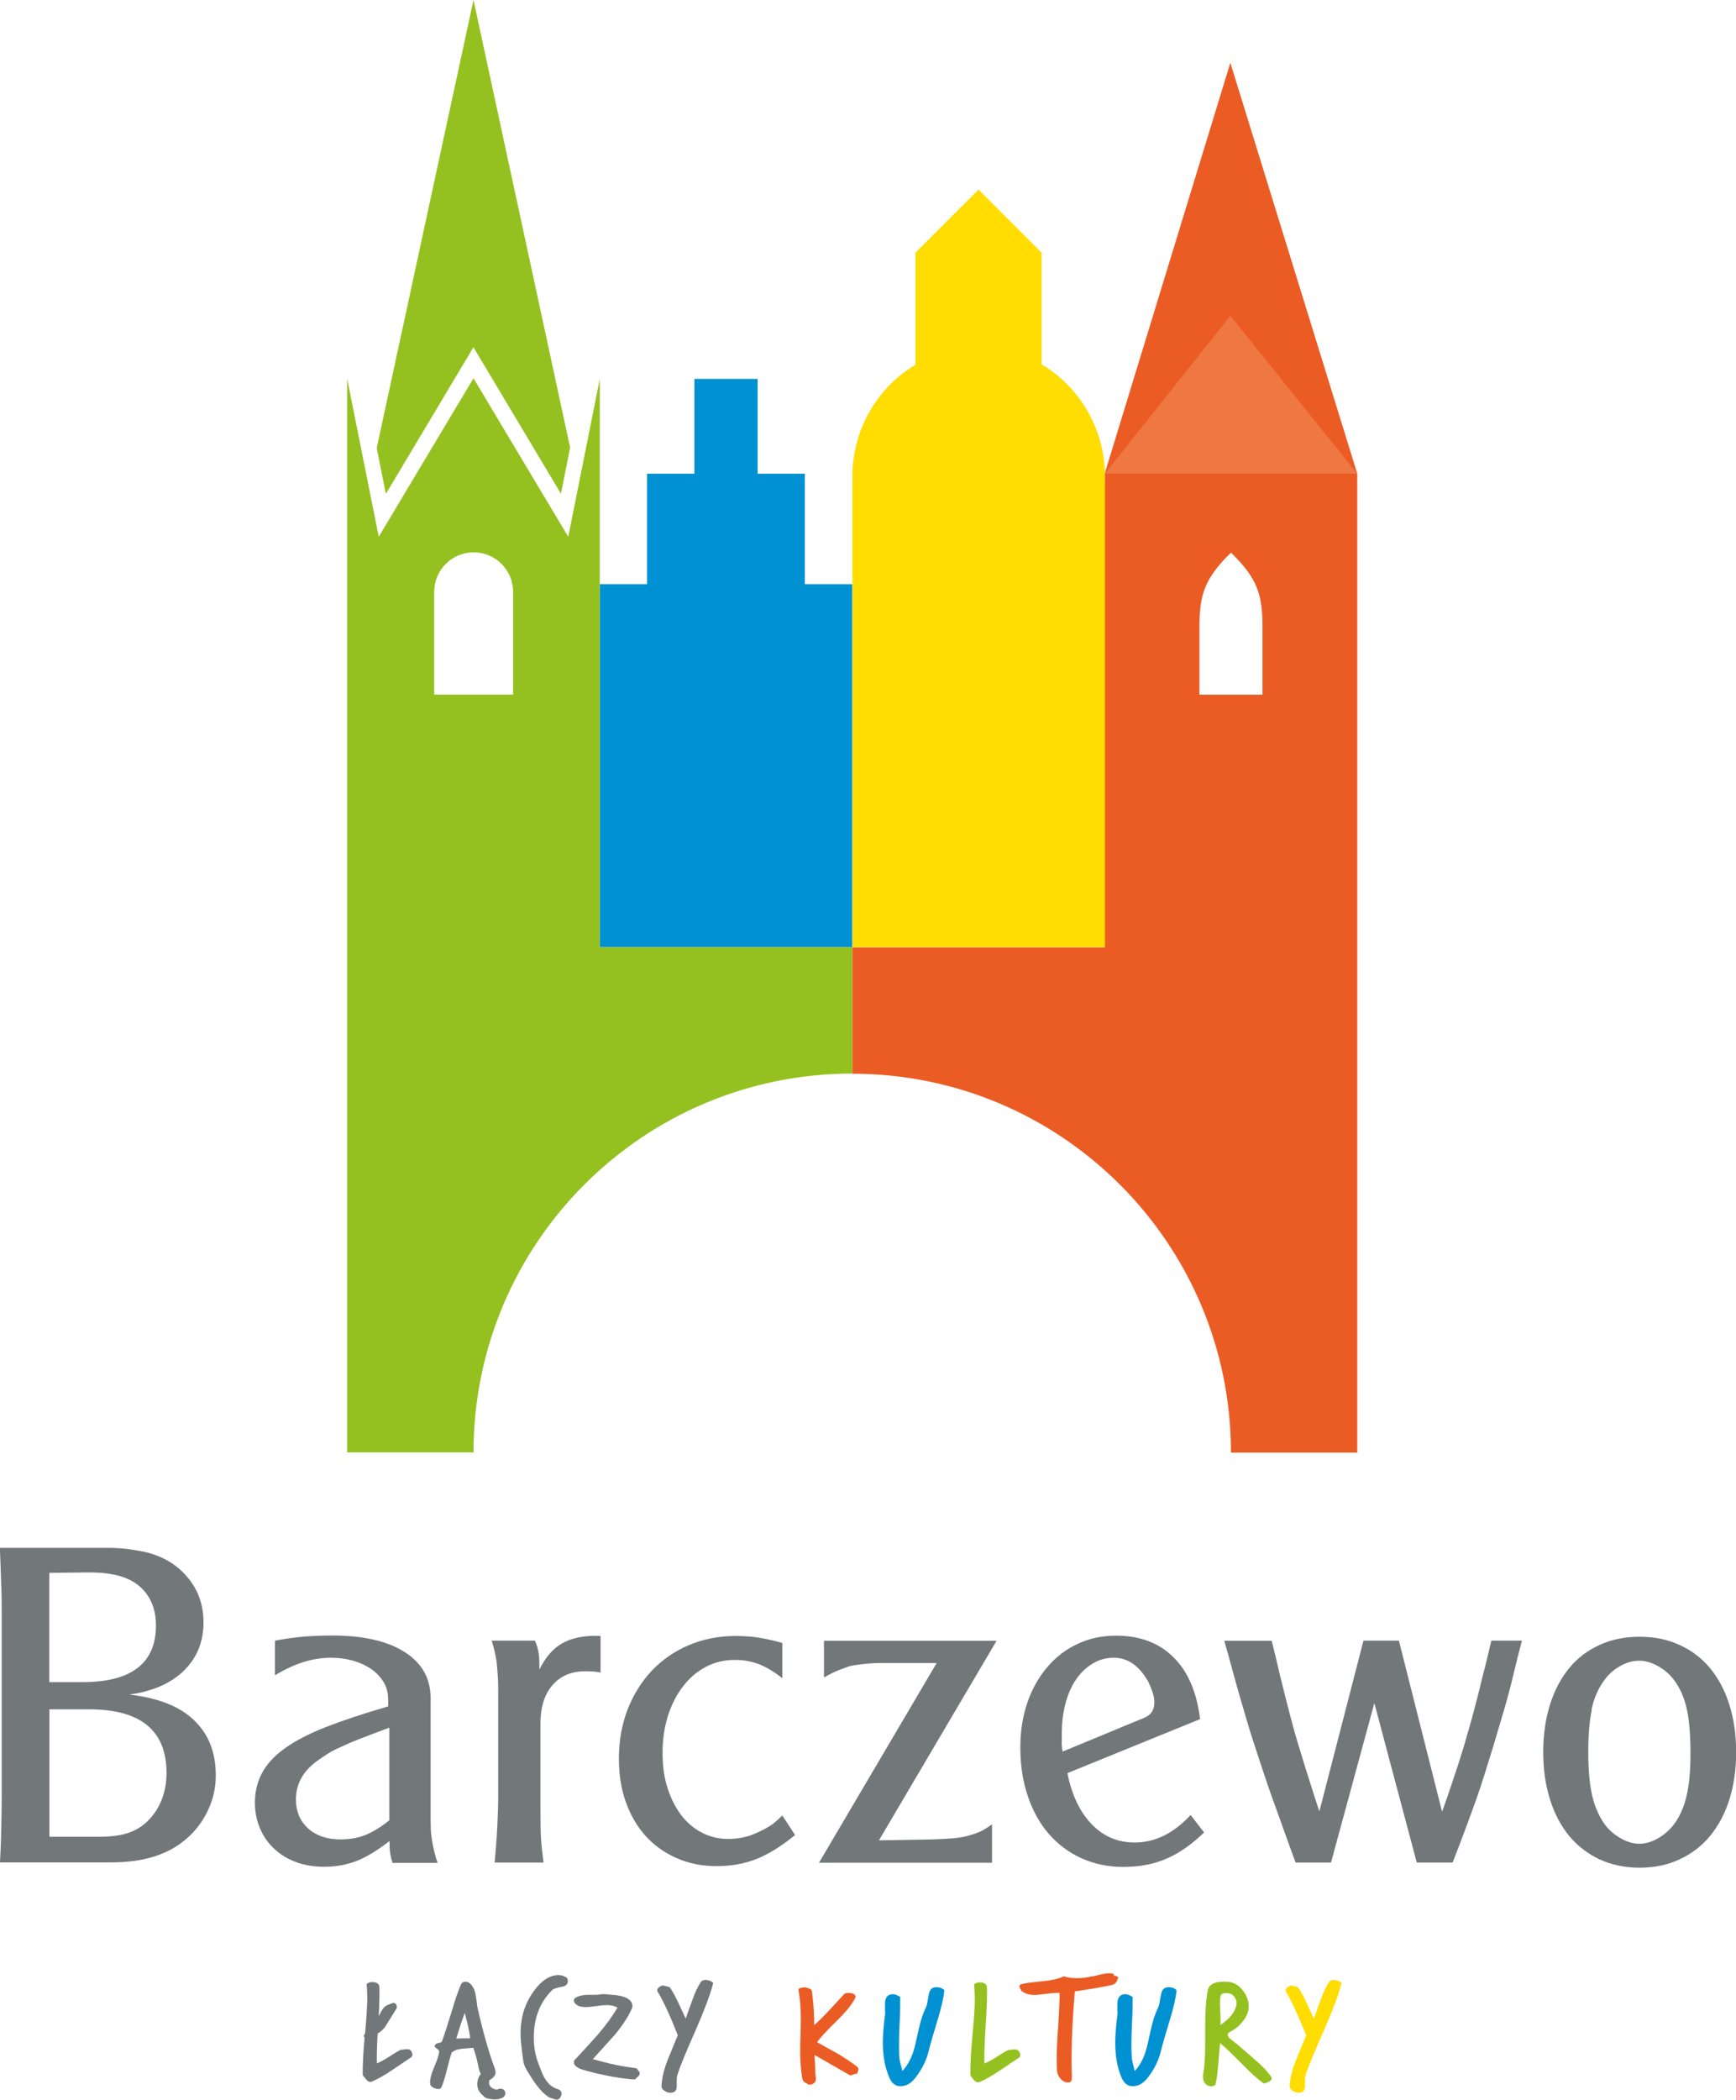 <?xml version="1.0" encoding="UTF-8"?>
<svg id="Warstwa_2" data-name="Warstwa 2" xmlns="http://www.w3.org/2000/svg" viewBox="0 0 111.75 135.11">
  <defs>
    <style>
      .cls-1 {
        fill: #0091d2;
      }

      .cls-2, .cls-3 {
        fill: #eb5c25;
      }

      .cls-4 {
        fill: #ef7741;
      }

      .cls-5, .cls-6 {
        fill: #fd0;
      }

      .cls-7, .cls-8 {
        fill: #94c11f;
      }

      .cls-9 {
        fill: #72777a;
      }

      .cls-8, .cls-3, .cls-6 {
        fill-rule: evenodd;
      }
    </style>
  </defs>
  <g id="Warstwa_1-2" data-name="Warstwa 1">
    <path class="cls-3" d="m79.2,4.04l-8.09,26.44h0v30.48h-16.25v8.13h0c13.46,0,24.38,10.92,24.38,24.38h0s8.13,0,8.13,0V30.48l-8.17-26.44Zm2.07,40.66h-4.06v-4.35c0-2.09.34-3.14,2.03-4.79,1.7,1.65,2.03,2.7,2.03,4.79v4.35Z"/>
    <polygon class="cls-4" points="79.2 20.32 71.12 30.48 87.37 30.48 79.2 20.32"/>
    <path class="cls-6" d="m67.05,23.47v-7.21l-4.06-4.06-4.06,4.06v7.21c-2.37,1.41-3.99,4.01-4.06,7.01v14.22h0v16.25h16.26v-30.48h0c-.08-3-1.69-5.6-4.06-7.01"/>
    <polygon class="cls-1" points="54.86 44.7 54.86 37.59 51.81 37.59 51.81 30.48 48.77 30.48 48.77 24.38 44.7 24.38 44.7 30.48 41.65 30.48 41.65 37.59 38.61 37.59 38.61 44.7 38.61 60.95 54.86 60.95 54.86 44.7 54.86 44.7"/>
    <path class="cls-9" d="m.08,117.63c.02-.75.03-1.42.03-2.02v-11.74c0-.64,0-1.26-.03-1.88-.02-.62-.04-1.25-.07-1.91l-.02-.48h6.91c.45,0,.87.02,1.27.07.39.05.76.11,1.1.18,1.17.26,2.1.81,2.79,1.63.7.82,1.04,1.8,1.04,2.92,0,1.24-.42,2.27-1.25,3.09-.83.82-2.01,1.34-3.53,1.55,1.84.21,3.23.75,4.16,1.64.94.89,1.41,2.07,1.41,3.55,0,.6-.09,1.17-.28,1.71-.19.54-.45,1.04-.79,1.5-.34.46-.75.86-1.24,1.21-.49.35-1.03.61-1.63.8-.79.26-1.74.39-2.84.39H0c.04-.73.07-1.47.08-2.22m5.23-9.38c3.15,0,4.73-1.22,4.73-3.65,0-.82-.21-1.5-.62-2.05-.41-.55-.98-.92-1.72-1.13-.26-.07-.55-.13-.87-.17-.32-.04-.69-.06-1.13-.06l-2.53.03v7.03h2.14Zm1.04,9.95c.82,0,1.49-.09,2-.28.71-.26,1.28-.74,1.72-1.43.43-.69.65-1.49.65-2.39,0-2.73-1.66-4.1-4.98-4.1h-2.56v8.2h3.18Z"/>
    <path class="cls-9" d="m24.98,109.27c0-.36-.09-.7-.28-1.02-.19-.32-.45-.6-.77-.83-.33-.23-.72-.42-1.17-.55-.45-.13-.93-.2-1.43-.2-.6,0-1.19.09-1.77.27-.58.18-1.2.46-1.86.86v-2.23c.69-.13,1.31-.21,1.86-.26.54-.04,1.15-.07,1.83-.07,2.01,0,3.56.36,4.67,1.07,1.11.71,1.66,1.7,1.66,2.98v7.31c0,.36,0,.67.01.96,0,.28.03.54.07.79.04.24.08.49.14.73.06.24.13.51.23.79h-2.9c-.13-.39-.19-.75-.19-1.07v-.34c-.77.6-1.48,1.03-2.11,1.28-.63.25-1.34.38-2.11.38-.66,0-1.26-.1-1.8-.3-.54-.2-1.01-.48-1.4-.85-.4-.37-.7-.8-.92-1.31-.22-.51-.33-1.06-.33-1.66,0-.7.15-1.33.45-1.9.3-.57.79-1.11,1.46-1.59.68-.49,1.56-.95,2.66-1.38,1.1-.43,2.43-.87,4.01-1.33v-.51Zm-1.19,2.38c-.51.19-.93.35-1.25.49-.32.14-.6.27-.84.38-.24.11-.44.22-.62.34-.18.11-.37.24-.58.39-.97.67-1.45,1.52-1.45,2.53,0,.79.27,1.41.79,1.88.53.47,1.22.7,2.07.7.61,0,1.15-.1,1.63-.29.48-.2.99-.51,1.52-.94v-5.96l-1.28.48Z"/>
    <path class="cls-9" d="m34.44,105.58c.11.26.19.51.22.73.04.22.06.46.06.7v.42c.38-.77.85-1.32,1.42-1.66.57-.34,1.31-.51,2.21-.51h.11c.06,0,.12,0,.2.03v2.33c-.21-.04-.38-.06-.52-.07-.14,0-.3-.01-.46-.01-.9,0-1.61.3-2.12.9-.52.6-.77,1.42-.77,2.47v4.69c0,.69,0,1.34.01,1.94,0,.6.05,1.21.13,1.83l.06.48h-3.15c.07-.73.13-1.49.17-2.28.04-.79.06-1.44.06-1.97v-6.63c0-.43,0-.82-.03-1.17-.02-.35-.05-.66-.08-.94-.04-.21-.08-.39-.11-.56-.04-.17-.1-.41-.2-.73h2.81Z"/>
    <path class="cls-9" d="m50.36,107.99c-.54-.43-1.05-.73-1.52-.91-.47-.18-.98-.27-1.55-.27-.68,0-1.29.15-1.86.45-.56.3-1.05.71-1.46,1.25-.41.53-.74,1.16-.97,1.89-.23.73-.35,1.52-.35,2.38s.1,1.57.31,2.24c.21.67.5,1.26.87,1.75.37.49.82.88,1.34,1.15.52.27,1.08.41,1.7.41.71,0,1.37-.15,1.97-.45.28-.13.52-.26.73-.39.21-.13.47-.36.79-.67l.82,1.26c-.88.72-1.71,1.23-2.48,1.54-.77.3-1.62.46-2.56.46s-1.8-.17-2.57-.51c-.78-.34-1.44-.81-2-1.42-.55-.61-.98-1.34-1.28-2.18-.3-.84-.45-1.78-.45-2.81,0-1.14.19-2.2.56-3.16.38-.96.9-1.8,1.56-2.5.67-.7,1.46-1.25,2.38-1.64.92-.39,1.92-.59,3.01-.59.52,0,1.01.03,1.45.1.44.07.96.18,1.56.35v2.28Z"/>
    <path class="cls-9" d="m60.3,107.01h-3.52c-.43,0-.82.02-1.15.06-.34.04-.65.08-.93.14-.28.09-.53.19-.76.28-.23.09-.53.24-.9.45v-2.36h11.11l-7.57,12.84,3.49-.06c.54-.02,1.01-.05,1.39-.08.38-.04.75-.11,1.08-.22.21-.06.4-.13.59-.22.19-.09.43-.24.73-.45v2.47h-11.14l7.57-12.84Z"/>
    <path class="cls-9" d="m68.71,114.09c.28,1.4.8,2.5,1.56,3.29.76.79,1.68,1.18,2.77,1.18,1.31,0,2.51-.59,3.6-1.77l.87,1.12c-.79.77-1.59,1.33-2.42,1.69-.83.36-1.75.53-2.79.53-.98,0-1.87-.19-2.69-.56-.82-.37-1.51-.9-2.1-1.57-.58-.67-1.03-1.48-1.35-2.43-.32-.95-.48-1.99-.48-3.13,0-1.03.15-1.99.45-2.87.3-.88.73-1.64,1.28-2.29.55-.65,1.2-1.15,1.96-1.5.75-.36,1.58-.53,2.48-.53,1.52,0,2.75.46,3.68,1.38.94.92,1.51,2.25,1.72,3.99l-8.55,3.48Zm-.37-1.97c0,.15.02.35.06.59l5.29-2.19c.41-.17.62-.5.62-.98,0-.19-.04-.4-.11-.63-.08-.23-.17-.46-.28-.69-.58-1.03-1.32-1.55-2.22-1.55-.49,0-.94.12-1.35.37-.41.24-.77.58-1.07,1.01-.3.43-.53.95-.69,1.55-.16.6-.24,1.25-.24,1.97v.56Z"/>
    <path class="cls-9" d="m81.86,105.58c.15.6.28,1.12.38,1.56.1.44.2.85.3,1.24.09.38.19.76.28,1.12.09.37.2.76.31,1.19.13.51.26.97.39,1.39.13.42.26.85.39,1.28.13.43.28.9.44,1.4.16.51.35,1.11.58,1.8l2.84-10.99h2.28l2.78,11.01c.23-.64.42-1.19.58-1.67.16-.48.3-.92.44-1.32.13-.4.25-.8.37-1.18.11-.38.23-.81.37-1.28.13-.47.25-.89.35-1.28.1-.38.21-.79.31-1.21.1-.42.21-.88.34-1.36.12-.49.26-1.06.41-1.71h1.97c-.21.79-.38,1.48-.52,2.07-.14.59-.28,1.14-.42,1.64-.14.51-.28.99-.42,1.46-.14.47-.3.98-.46,1.55-.21.66-.39,1.26-.56,1.8-.17.54-.35,1.1-.55,1.66-.2.56-.42,1.17-.66,1.81-.24.65-.53,1.41-.87,2.29h-2.31l-2.73-10.26-2.79,10.26h-2.28c-.32-.88-.6-1.64-.83-2.29-.23-.65-.45-1.25-.65-1.8-.2-.55-.38-1.1-.56-1.63-.18-.53-.37-1.12-.58-1.76-.19-.56-.35-1.09-.49-1.57-.14-.49-.29-.98-.44-1.49-.15-.51-.3-1.05-.46-1.64-.16-.59-.35-1.29-.58-2.09h3.07Z"/>
    <path class="cls-9" d="m99.78,109.68c.29-.92.7-1.7,1.24-2.35.53-.65,1.19-1.14,1.96-1.49.77-.35,1.62-.52,2.56-.52s1.79.17,2.56.52c.77.35,1.43.84,1.97,1.49.54.65.96,1.43,1.25,2.35.29.92.44,1.94.44,3.06s-.15,2.15-.44,3.06c-.29.92-.71,1.7-1.25,2.35-.54.65-1.2,1.15-1.97,1.5-.77.36-1.62.53-2.56.53s-1.79-.18-2.56-.53c-.77-.36-1.42-.86-1.96-1.5-.53-.65-.95-1.43-1.24-2.35-.29-.92-.44-1.94-.44-3.06s.15-2.14.44-3.06m2.69.32c-.15.7-.23,1.62-.23,2.74s.08,2.04.24,2.75c.16.71.42,1.32.77,1.83.26.38.6.69,1.03.94.42.25.84.38,1.25.38s.83-.13,1.25-.38c.42-.25.76-.57,1.03-.94.36-.51.61-1.11.77-1.81.16-.7.24-1.59.24-2.66,0-1.2-.08-2.15-.23-2.85-.15-.7-.41-1.32-.79-1.84-.26-.37-.6-.68-1.03-.93-.42-.24-.84-.37-1.25-.37s-.85.12-1.27.37c-.41.24-.75.55-1.01.93-.38.52-.64,1.14-.79,1.84Z"/>
    <path class="cls-2" d="m55.2,133.01s.06.08.06.14c0,.04-.03.14-.09.3h-.08s-.1,0-.16.04c-.07.03-.12.05-.16.05s-.07-.01-.12-.04c-.48-.28-1.22-.7-2.22-1.27.02.25.04.6.05,1.07,0,.05,0,.13.02.24.01.11.02.19.02.23,0,.16-.07.27-.22.33-.04.03-.1.04-.18.04-.08,0-.14-.02-.16-.07-.19-.06-.29-.18-.32-.35-.08-.48-.13-1.05-.13-1.7,0-.24,0-.59.02-1.05.01-.47.02-.81.02-1.05,0-.71-.05-1.33-.15-1.85-.01-.08.04-.13.15-.16.08-.01.17-.03.27-.04.09.03.19.06.29.09.1.04.15.1.16.18.11.91.15,1.64.14,2.17.29-.25.62-.58,1-.99.32-.34.64-.69.95-1.03.09-.04.18-.05.28-.05.28,0,.42.09.44.27-.2.42-.59.91-1.17,1.48-.68.66-1.12,1.14-1.31,1.42.44.25.89.5,1.33.74.5.3.92.58,1.26.85"/>
    <path class="cls-1" d="m60.79,128.08c-.05.47-.19,1.1-.43,1.88-.32,1.05-.5,1.69-.55,1.91-.16.68-.46,1.29-.9,1.85-.28.35-.6.53-.96.52-.32,0-.56-.2-.71-.57-.27-.63-.41-1.37-.41-2.22,0-.49.05-1.12.15-1.89,0,.07-.01-.14-.01-.62,0-.41.17-.62.51-.62.07,0,.15.02.23.05.08.04.16.08.24.12,0,.34,0,.84-.03,1.51-.04.71-.05,1.22-.05,1.54,0,.34,0,.64.03.92.02.14.08.41.19.8.3-.32.53-.73.71-1.26.06-.18.17-.65.34-1.43.13-.59.29-1.05.46-1.39.05-.09.09-.27.13-.53.04-.26.08-.44.13-.54.08-.16.21-.24.41-.24.25,0,.43.08.53.22"/>
    <path class="cls-7" d="m65.6,132.4s-.43.29-1.25.84c-.48.32-.9.56-1.27.72-.04.02-.09.03-.13.03-.1,0-.19-.06-.28-.18-.13-.16-.19-.24-.2-.25-.02-.59.02-1.41.12-2.47.11-1.12.16-1.93.16-2.43,0-.34-.02-.66-.04-.97.09-.09.21-.13.35-.13.27,0,.43.09.47.28.02.55,0,1.37-.08,2.47-.07,1.1-.1,1.92-.08,2.47.2-.08.46-.22.78-.42.35-.23.6-.38.76-.45.04,0,.1,0,.19-.02.09-.01.15-.02.2-.02.14,0,.25.05.31.16.09.15.09.27,0,.37"/>
    <path class="cls-2" d="m71.96,127.3c-.06.24-.18.38-.36.42-.46.11-1.27.25-2.41.42-.14,1.67-.21,3.06-.21,4.17,0,.42,0,.84.02,1.25,0,.13,0,.22-.02.29-.04.11-.11.16-.21.15-.21,0-.38-.09-.51-.25-.13-.16-.21-.33-.22-.53-.01-.25-.02-.51-.02-.78,0-.44.03-1.14.1-2.1.06-.92.09-1.62.09-2.1-.19-.01-.46,0-.8.05-.39.05-.66.08-.81.08-.35,0-.63-.09-.85-.26-.09-.17-.13-.27-.13-.27,0-.05.02-.1.07-.15.23-.07.69-.14,1.4-.2.62-.06,1.08-.17,1.39-.32.25.08.53.12.85.12s.62-.04.92-.11c.09,0,.3-.05.65-.14.26-.06.47-.08.64-.06.13,0,.18.05.16.15.19,0,.29.06.29.18"/>
    <path class="cls-1" d="m75.74,128.08c-.05.47-.19,1.1-.43,1.88-.32,1.05-.5,1.69-.55,1.91-.16.68-.45,1.29-.9,1.85-.28.35-.6.53-.96.52-.32,0-.56-.2-.71-.57-.27-.63-.4-1.37-.4-2.22,0-.49.05-1.12.15-1.89,0,.07-.01-.14-.01-.62,0-.41.17-.62.51-.62.07,0,.15.02.23.05.08.04.16.08.24.12,0,.34,0,.84-.03,1.51-.04.71-.05,1.22-.05,1.54,0,.34.01.64.03.92.02.14.08.41.19.8.3-.32.53-.73.7-1.26.06-.18.17-.65.34-1.43.13-.59.29-1.05.46-1.39.05-.09.09-.27.13-.53.04-.26.08-.44.13-.54.08-.16.21-.24.41-.24.25,0,.43.08.53.22"/>
    <path class="cls-7" d="m81.83,133.63s.03.06.03.09c0,.15-.17.27-.51.35-.38-.27-.85-.7-1.41-1.27-.63-.64-1.09-1.08-1.4-1.33-.02.18-.06.63-.12,1.37-.04.56-.1,1-.19,1.33-.01,0-.06.02-.13.05-.07.03-.14.04-.19.03-.31-.07-.47-.27-.47-.61,0-.1.01-.23.04-.4.03-.19.05-.32.05-.36.03-.39.05-.85.05-1.39v-1.1c0-.91.05-1.68.16-2.3.07-.42.49-.61,1.25-.57.38.01.72.19,1,.54.26.32.39.67.39,1.05,0,.32-.12.63-.37.95-.21.28-.48.5-.79.66-.13.07-.19.14-.19.22,0,.09.08.19.23.31.11.09.23.17.34.26,0,0,.4.34,1.17,1.01.49.42.84.79,1.05,1.11m-2.25-4.51c.02-.12.03-.23.02-.32-.02-.14-.08-.27-.19-.38-.1-.12-.27-.17-.5-.17-.17,0-.28.05-.32.15-.04.17-.05.36-.05.57,0,.09.01.31.03.67.01.28.01.5,0,.67.59-.42.92-.81,1-1.2Z"/>
    <path class="cls-5" d="m86.36,127.61c-.2.76-.57,1.74-1.1,2.96-.63,1.41-1.03,2.39-1.21,2.92-.03.11-.05.24-.05.4,0,.22,0,.36,0,.42-.02.23-.15.35-.39.35-.12.01-.25-.03-.39-.12-.14-.09-.2-.19-.2-.29.02-.49.15-1.05.4-1.68.22-.54.44-1.07.66-1.61-.51-1.27-.94-2.2-1.29-2.79-.02-.04-.03-.07-.03-.1,0-.07.04-.14.13-.21.09-.07.18-.1.26-.1.01,0,.15.04.4.11.18.25.36.58.55.99.16.34.32.68.48,1.03.14-.4.28-.8.43-1.2.16-.46.34-.84.54-1.15.06-.09.16-.14.3-.14.2,0,.37.07.5.19"/>
    <path class="cls-9" d="m36.55,127.5c0,.18-.13.3-.38.34-.33.06-.54.13-.62.21-.8.79-1.19,1.81-1.19,3.07,0,.59.1,1.14.3,1.67.16.43.28.71.35.84.18.33.39.56.65.7.11.05.21.09.32.13.11.06.17.14.17.25s-.04.2-.11.29c-.07.09-.15.12-.24.1-.09-.01-.23-.06-.43-.13-.34-.19-.71-.59-1.11-1.2-.1-.16-.2-.31-.3-.48-.1-.16-.18-.32-.23-.47-.04-.11-.1-.54-.18-1.3-.03-.23-.04-.46-.04-.68,0-1.19.37-2.19,1.1-3.03.43-.48.87-.72,1.33-.72.2,0,.38.06.54.17.05.03.07.11.07.22"/>
    <path class="cls-9" d="m41.15,133.29s.03.09.03.13c0,.07-.04.14-.11.2-.07.07-.14.13-.21.19-.88-.06-1.89-.24-3.04-.54-.24-.07-.41-.12-.5-.16-.17-.07-.3-.18-.37-.31,0-.05,0-.12,0-.2.81-.87,1.31-1.42,1.5-1.64.55-.64.98-1.23,1.3-1.78-.21-.11-.44-.16-.69-.16-.15,0-.37.02-.66.06-.29.04-.5.07-.65.07-.19,0-.35-.02-.5-.07-.21-.11-.31-.23-.31-.36,0-.05.02-.09.05-.13.21-.15.5-.23.9-.23h.38c.21,0,.38-.02.51-.05.28.02.57.04.86.07.34.04.61.12.79.24.19.12.28.27.28.45,0,.05,0,.11-.03.16-.23.53-.6,1.1-1.11,1.71-.47.52-.94,1.04-1.41,1.56,1.06.3,1.97.49,2.73.57.08,0,.16.07.23.22"/>
    <path class="cls-9" d="m45.91,127.61c-.2.76-.57,1.74-1.1,2.96-.63,1.41-1.03,2.39-1.2,2.92-.04.11-.05.24-.05.4,0,.22,0,.36,0,.42-.02.23-.15.35-.39.35-.12.01-.25-.03-.39-.12-.14-.09-.2-.19-.2-.29.02-.49.15-1.05.39-1.68.22-.54.44-1.07.66-1.61-.5-1.27-.93-2.2-1.29-2.79-.02-.04-.03-.07-.03-.1,0-.07.04-.14.13-.21.09-.07.18-.1.26-.1.01,0,.15.04.41.11.18.25.36.58.55.99.16.34.32.68.48,1.03.14-.4.28-.8.43-1.2.16-.46.34-.84.54-1.15.06-.09.16-.14.3-.14.2,0,.37.07.5.19"/>
    <path class="cls-9" d="m32.47,134.52c-.05-.07-.14-.12-.24-.12h-.09s-.12.05-.12.05c-.04.01-.09,0-.12,0-.03,0-.08-.03-.16-.06-.08-.03-.13-.08-.18-.14-.06-.08-.12-.21-.05-.41.05-.01.12-.06.21-.14.12-.1.18-.22.18-.35,0-.08-.02-.17-.06-.28-.38-1.02-.75-2.33-1.11-3.91-.03-.28-.07-.55-.12-.83-.06-.32-.19-.56-.38-.72-.08-.06-.17-.09-.27-.09-.14,0-.22.05-.27.14-.19.42-.4,1.03-.63,1.82-.28.91-.48,1.53-.61,1.87-.01.05-.08.08-.2.11-.12.02-.19.05-.22.09-.03.04-.05.07-.05.11,0,.04.05.1.15.17.1.07.15.14.14.2-.02.21-.14.56-.35,1.05-.18.43-.26.77-.23,1.02.02.13.14.23.37.3.18.05.31.02.36-.1.11-.26.23-.63.35-1.12.13-.53.23-.9.31-1.11.16-.13.37-.21.65-.24.24-.02.48-.04.73-.06.14.34.25.77.35,1.28.03.16.08.29.14.4-.07.08-.12.18-.16.28-.15.42-.03.72.1.9.04.05.08.09.12.14.17.16.22.2.27.22.05.03.11.04.19.06l.14.02c.1.02.19.02.27.02.1,0,.2-.01.3-.04.08-.03.13-.05.15-.06.09-.04.15-.11.18-.19.04-.1.02-.2-.04-.28m-3.1-3.33c.16-.56.34-1.11.55-1.67.06.27.13.54.2.8.07.31.12.59.14.84-.48,0-.78,0-.9.03Z"/>
    <path class="cls-9" d="m26.5,132.02c-.06-.11-.17-.16-.31-.16-.04,0-.11,0-.2.02-.09.01-.15.02-.19.02-.16.07-.41.22-.76.45-.32.2-.58.34-.78.42-.01-.45,0-1.09.05-1.92.18-.1.33-.24.46-.4.23-.37.47-.74.7-1.12.09-.12.1-.24.03-.35-.04-.07-.1-.1-.18-.1-.03,0-.17.05-.4.15-.12.05-.23.16-.34.33-.07.12-.13.25-.2.37.04-.82.06-1.46.04-1.91-.04-.19-.2-.28-.47-.28-.14,0-.26.04-.35.13.03.3.04.62.04.97,0,.46-.05,1.2-.14,2.21-.03.04-.06.08-.08.13-.02.05,0,.08.04.1h.01c-.09,1.05-.13,1.87-.12,2.45,0,0,.07.09.2.25.09.12.18.18.28.18.04,0,.09,0,.13-.03.37-.16.79-.39,1.27-.72.82-.55,1.23-.83,1.25-.84.09-.1.09-.22,0-.37"/>
    <path class="cls-8" d="m38.61,60.95V24.38s-2.03,10.16-2.03,10.16l-6.1-10.2-6.1,10.2-2.03-10.16v20.32h0v16.25h0v32.51h8.13c0-13.47,10.92-24.38,24.38-24.38v-8.13h-16.25Zm-5.59-16.25h-5.07v-6.62c0-1.4,1.14-2.54,2.54-2.54s2.54,1.14,2.54,2.54v6.62Zm-2.54-22.35l5.63,9.42.59-2.97L30.48,0l-6.23,28.83.59,2.95,5.64-9.44Z"/>
  </g>
</svg>